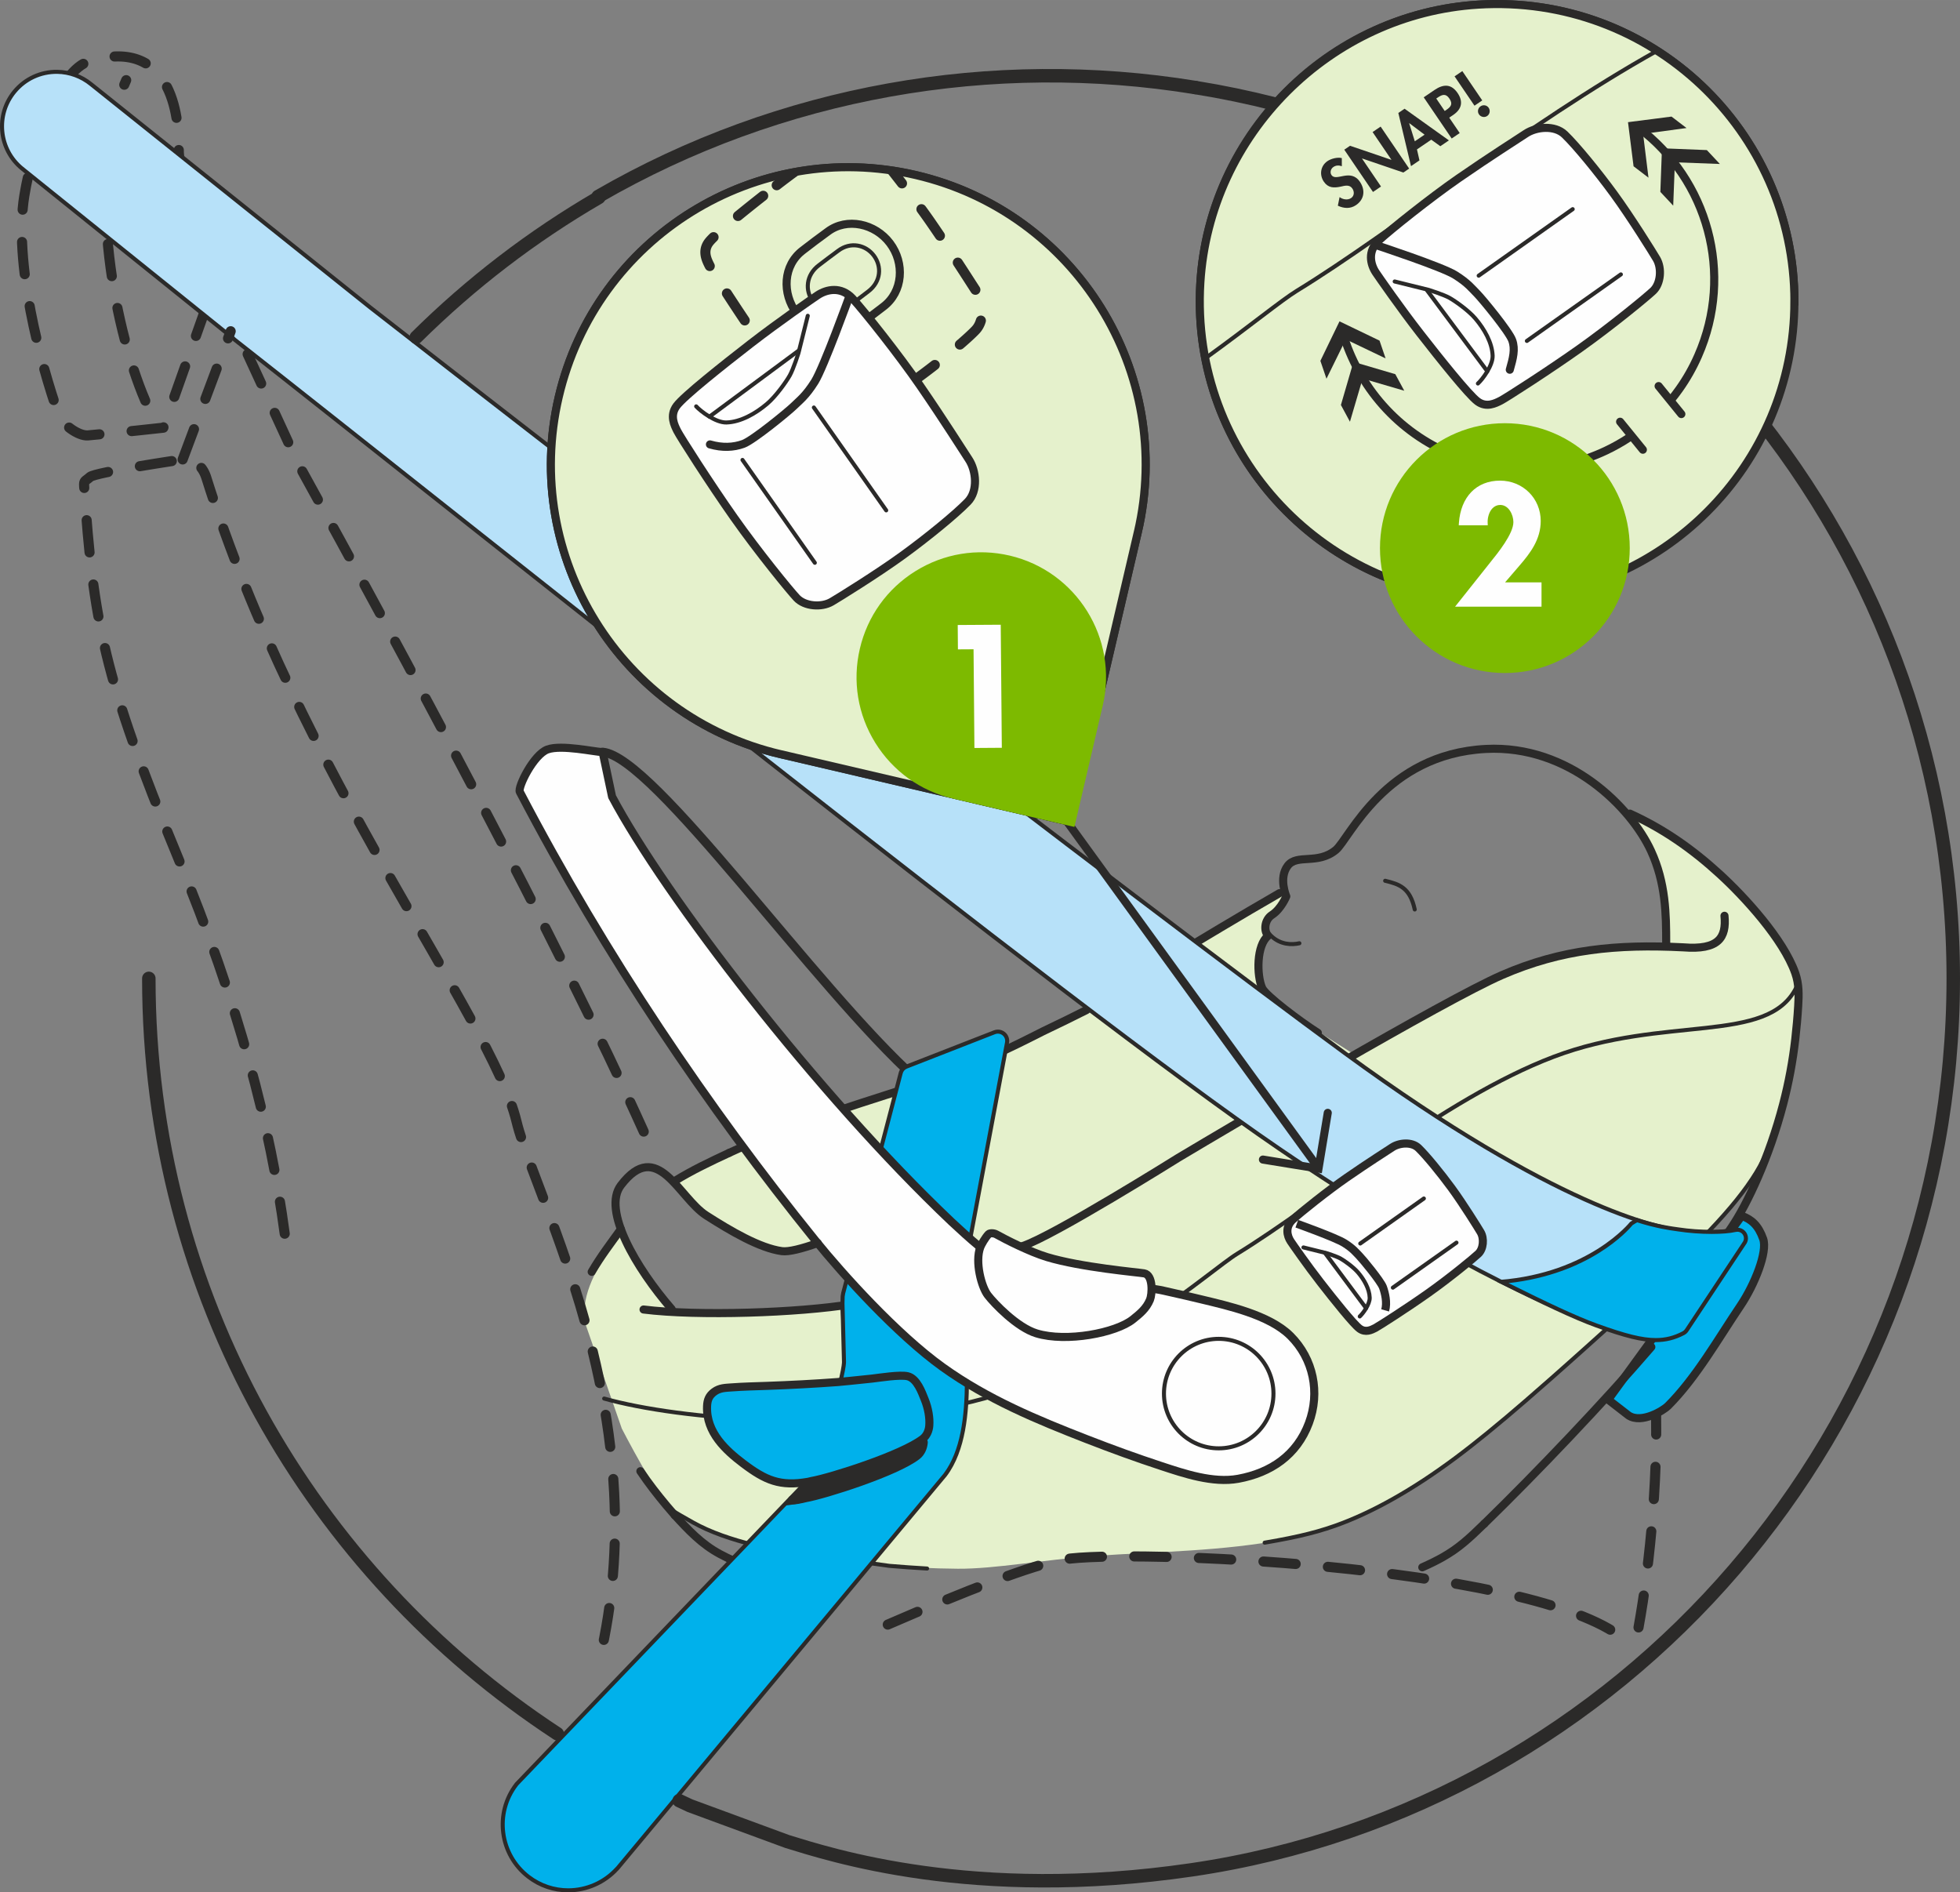 <?xml version="1.0" encoding="UTF-8"?>
<!DOCTYPE svg PUBLIC "-//W3C//DTD SVG 1.1//EN" "http://www.w3.org/Graphics/SVG/1.1/DTD/svg11.dtd">
<!-- Creator: CorelDRAW 2018 (64-Bit) -->
<svg xmlns="http://www.w3.org/2000/svg" xml:space="preserve" width="51.335mm" height="49.558mm" version="1.1" style="shape-rendering:geometricPrecision; text-rendering:geometricPrecision; image-rendering:optimizeQuality; fill-rule:evenodd; clip-rule:evenodd"
viewBox="0 0 4756.76 4592.06"
 xmlns:xlink="http://www.w3.org/1999/xlink">
 <rect x="0" y="0" width="4756.76" height="4592.06" fill="#808080" stroke="none"/>
 <defs>
  <style type="text/css">
   <![CDATA[
    .str6 {stroke:#2B2A29;stroke-width:9.8;stroke-miterlimit:10}
    .str1 {stroke:#2B2A29;stroke-width:9.8;stroke-miterlimit:4}
    .str13 {stroke:#2B2A29;stroke-width:19.62;stroke-miterlimit:10}
    .str7 {stroke:#2B2A29;stroke-width:19.62;stroke-miterlimit:4}
    .str8 {stroke:#2B2A29;stroke-width:9.8;stroke-linecap:round;stroke-miterlimit:4}
    .str11 {stroke:#2B2A29;stroke-width:19.62;stroke-linecap:round;stroke-miterlimit:10}
    .str10 {stroke:#2B2A29;stroke-width:19.62;stroke-linecap:round;stroke-miterlimit:4}
    .str12 {stroke:#2B2A29;stroke-width:19.62;stroke-linecap:round;stroke-miterlimit:4}
    .str9 {stroke:#2B2A29;stroke-width:32.69;stroke-linecap:round;stroke-miterlimit:10}
    .str3 {stroke:#2B2A29;stroke-width:21.48;stroke-linecap:round;stroke-linejoin:round;stroke-miterlimit:4}
    .str2 {stroke:#2B2A29;stroke-width:9.8;stroke-linecap:round;stroke-linejoin:round;stroke-miterlimit:4}
    .str4 {stroke:#2B2A29;stroke-width:19.62;stroke-linecap:round;stroke-linejoin:round;stroke-miterlimit:4}
    .str5 {stroke:#2B2A29;stroke-width:22.06;stroke-linecap:round;stroke-linejoin:round;stroke-miterlimit:4}
    .str0 {stroke:#2B2A29;stroke-width:24.52;stroke-linecap:round;stroke-linejoin:round;stroke-miterlimit:10;stroke-dasharray:78.446 78.446}
    .fil0 {fill:none;fill-rule:nonzero}
    .fil4 {fill:#FEFEFE;fill-rule:nonzero}
    .fil3 {fill:#2B2A29;fill-rule:nonzero}
    .fil6 {fill:#2B2A29;fill-rule:nonzero}
    .fil5 {fill:#B7E1F9;fill-rule:nonzero}
    .fil2 {fill:#00B1EB;fill-rule:nonzero}
    .fil1 {fill:#E5F1CC;fill-rule:nonzero}
    .fil7 {fill:#7DBA00;fill-rule:nonzero}
   ]]>
  </style>
 </defs>
 <g id="Слой_x0020_1">
  <path class="fil0 str0" d="M501.74 741.24l-105.32 296.62c0,0 -115.95,12.88 -183.06,18.67 -23.43,1.96 -63.15,-27.56 -70.96,-49.68 -44.56,-126.28 -109.77,-369.42 -83.36,-531.84 20.92,-128.44 84.2,-304.72 158.31,-326.89 209.63,-62.67 217.54,154.59 216.56,217.9 -0.84,50.28 76.2,324.34 83.91,354.34"/>
  <path class="fil0 str0" d="M352.56 972.36c-80.64,-188.19 -144.68,-554.2 -46.28,-777.86"/>
  <path class="fil1" d="M1719.61 3397.89c-12.26,-49.04 224.74,-40.86 313.91,-44.23 23.8,-31.94 4.81,-184.6 4.81,-184.6 0,0 -343.23,20.43 -392.26,16.35 -40.86,-8.17 -139.22,-202.6 -139.22,-202.6 0,0 -3.79,10.56 -32.39,55.5 -28.6,44.95 -69.47,114.42 -52.14,178.84l86.76 249.51c31.84,61.39 102.38,191.13 134.25,211.63 31.88,20.5 168.41,68.32 168.41,68.32l149.79 -150.79c0,0 -97.41,25.59 -163.44,-47.28l-77.37 -86.49 -1.08 -64.17z"/>
  <path class="fil1" d="M1637.19 2866.06c0,0 143.44,-83.26 170.21,-83.26 17.85,31.22 171.88,232.16 171.88,232.16 0,0 -58.05,31.25 -120.55,13.33 -62.5,-17.82 -184.13,-99.04 -221.53,-162.23z"/>
  <polygon class="fil1" points="2048.47,2689.05 2171.26,2648.88 2133.3,2791.76 "/>
  <path class="fil1" d="M2354.26 3008.24l89.27 -466.5 80.36 -33.51c0,0 -20.07,185.28 -11.12,272.33 8.9,87.05 69.17,281.25 69.17,281.25 0,0 -52.93,-16.86 -100.42,-37.92 -37.2,-16.48 -69.6,-39.43 -80.36,-33.51 -24.58,13.37 -29.02,42.39 -29.02,42.39l-17.88 -24.55z"/>
  <path class="fil1" d="M4360.14 2369.86c-34.88,-91.98 -90.78,-176.97 -186.55,-248.66 -95.77,-71.72 -217.94,-146.87 -217.94,-146.87 0,0 68.25,100.58 77.77,154.46 9.52,53.94 11.08,167.3 11.08,167.3 0,0 -256.97,2.32 -379.32,58.84 -154.36,71.26 -473.86,254.74 -658.19,364.34l-219.31 -160.04 -150.86 -108.23 -149.94 72.66 -60.38 220.49 178.55 360.26 237.13 31.71c0,0 258.11,40.5 299.81,112.78 41.78,72.2 54.96,107.8 44.5,161.38 -23.08,118.11 -123.69,228.36 -339.41,161.78 -215.71,-66.61 -497.98,-212.54 -497.98,-212.54 0,0 9.51,139.57 -69.79,228.39 -79.31,88.82 -158.61,206.13 -158.61,206.13 0,0 75.84,11.77 203.88,12.72 90.64,0.65 206.1,-21.78 333.49,-31.09 146.84,-10.72 309.43,-10.4 468.14,-41.81 82.34,-16.35 183.5,-57.6 269.22,-106.96 247.68,-142.75 461.04,-367.88 461.04,-367.88 0,0 143.4,-118.13 256.67,-237.05 75.18,-78.91 142.52,-161.75 157.82,-192.15 38.41,-76.16 124.05,-367.97 89.18,-459.96z"/>
  <path class="fil1" d="M2783.11 2612.43c0,0 4.18,78.84 24.29,119.06 20.07,40.14 46.88,82.86 46.88,82.86l-71.16 -201.92z"/>
  <path class="fil1" d="M2834.19 2327.44l283.48 -167.4c0,0 0,42.43 -24.56,55.8 -24.55,13.4 -29.02,44.65 -22.32,53.6 -8.92,17.82 -35.17,100.19 -7.55,128.18 27.69,28.05 94.6,79.36 94.6,79.36l129.58 82.25 -54.07 43.24 -399.15 -275.03z"/>
  <path class="fil0 str1" d="M3393.37 3090.09c1.93,-1.46 20.4,-15.59 22.29,-17.03 37.43,-28.21 40.76,-82.53 12.49,-119.97 -27.98,-37.19 -81.3,-49.16 -117.61,-21.83 -2.29,1.7 -21.38,15.75 -23.67,17.49 -1.9,1.47 -21.35,16.35 -23.21,17.75 -37.69,28.37 -39.88,81.78 -11.6,119.28 28.05,37.23 80.18,50.07 116.76,22.52 2.19,-1.7 22.29,-16.48 24.55,-18.21"/>
  <path class="fil0 str1" d="M3369.04 3058.05c1.28,-0.95 16.84,-12.85 18.08,-13.73 24.42,-18.44 25.89,-47.63 10.59,-67.93 -15.2,-20.1 -43.74,-26.87 -67.47,-8.99 -1.41,1.11 -17.42,12.94 -18.93,14.03 -1.24,0.97 -16.22,12.39 -17.42,13.27 -24.61,18.57 -26.51,48.08 -11.25,68.38 15.21,20.17 44.23,26.58 68.1,8.56 1.44,-1.07 16.84,-12.52 18.3,-13.59z"/>
  <path class="fil0 str2" d="M4359.21 2396.8c-69.46,138.93 -318.72,65.37 -588.39,167.53 -269.68,102.15 -566.13,354.37 -768.18,478.06 -65.44,40.08 -320.61,270.76 -613.76,351.15 -322.18,88.26 -740.46,51.55 -922.6,0.26"/>
  <path class="fil0 str3" d="M2225.33 2619.59c-249.57,-224.83 -638.11,-783.55 -762.75,-794.53"/>
  <path class="fil0 str0" d="M690.98 2993.75c-34.68,-258.27 -109.48,-552.34 -260.53,-916.36 -179.09,-431.75 -204.21,-573.85 -226.2,-896.52 -1.07,-15.66 1.9,-12.26 14.35,-23.5 12.48,-11.25 224.7,-42.49 224.7,-42.49 25.4,-0.33 46.41,12.09 56.75,42.2 226.54,723.21 692.47,1311.46 753.44,1564.18 14.34,59.42 52.92,151.12 94.99,267.07 8.83,24.31 17.79,49.68 26.74,76.03 6.18,18.34 12.39,37.1 18.47,56.36 9.88,30.99 19.49,63.16 28.64,96.43 11.34,41.22 21.93,84.08 31.28,128.4 18.43,87.28 32.03,180.18 36.93,277.33 6.44,128.43 -2.32,264.12 -35.33,403.67"/>
  <path class="fil0 str0" d="M3976.56 3949.19c28.05,-153.93 51.42,-389.71 39.95,-590.06"/>
  <path class="fil0 str0" d="M2154.52 3942.3c188.81,-81.92 351.67,-145.63 426.91,-158.09 156.74,-25.98 1103.83,12.56 1346.67,183.42"/>
  <path class="fil2 str4" d="M3902.98 3396.49l49.53 38.41c32.1,20.65 85.12,-12.88 95.35,-23.04 68.74,-68.81 121.4,-162.27 175.93,-243.11 34.71,-51.45 66.35,-131.01 55.27,-162.4 -11.64,-32.81 -27.88,-46.93 -51.95,-55.99l-324.14 446.14z"/>
  <path class="fil0 str4" d="M1554.13 3570.04c19.58,29.33 41.15,56.88 63.7,83.85l19.75 22.94"/>
  <path class="fil0 str4" d="M1769.73 2797.56c139.52,-64.8 284.91,-109.74 430.51,-156.49"/>
  <path class="fil0 str4" d="M2414.83 2559.22c39.19,-17.61 77.59,-36.83 115.95,-56.32l56.42 -27.23 49.65 -24.68"/>
  <path class="fil0 str4" d="M3955.65 1974.37c81.2,36.8 151.31,85.8 217.94,146.84 60.61,55.44 154.06,157.5 183.19,239.7l0.36 1.07c9.25,26.64 8.56,52.37 6.92,79.47 -1.59,26.78 -4.02,53.48 -7.06,80.15 -6.11,53.51 -15.85,105.91 -29.51,158.05 -33.87,129.42 -86.5,241.58 -125.46,298.97 -38.9,57.44 -99.07,146.28 -99.07,146.28"/>
  <path class="fil0 str4" d="M2827.93 2332.23c85.05,-51.69 180.96,-109.38 277.26,-164.85"/>
  <path class="fil0 str4" d="M1561.82 3177.69c130.98,16.54 376.54,8.24 505.4,-13.05"/>
  <path class="fil0 str4" d="M4185.18 2222.25c5.16,53.61 -14.68,83.45 -100.03,76.59 -160.87,-8.08 -295.64,4.5 -439.83,67.27 -140.72,61.26 -654.42,365 -785.7,443.42 0,0 -304.1,190.34 -378.11,214.31"/>
  <path class="fil0 str4" d="M4007.62 3268.64c-114.77,133.53 -279.3,306.12 -405.41,428.91"/>
  <path class="fil0 str4" d="M1882.06 3826.16c-46.15,-15.52 -91.53,-31.87 -134.74,-55.04 -44.52,-23.8 -76.72,-58.22 -109.74,-94.27"/>
  <path class="fil0 str4" d="M3602.2 3697.52c-39.22,38.28 -63.68,60.11 -100.61,81.07 -14.25,8.11 -30.34,16.05 -49.82,24.71"/>
  <path class="fil0 str4" d="M1637.19 2866.06c41.94,-25.99 86.49,-47.07 132.25,-68.38"/>
  <path class="fil0 str4" d="M1506.85 2982.77c-24.98,34.75 -48.22,64.72 -70.88,103.49"/>
  <path class="fil0 str4" d="M4043.72 2288.83c-0.03,-70.87 -1.05,-146.31 -36.78,-223.88 -48.38,-105.07 -198.15,-258.08 -400.86,-247.55 -245.16,12.71 -331.62,218.22 -363.89,244.97 -44.33,36.84 -94.76,8.9 -117.15,38.7 -22.4,29.81 -3.31,74.04 -3.31,74.04 0,0 -12.35,30.53 -34.58,44.91 -19.25,12.43 -20.2,40.21 -9.25,50.51 -29,22.85 -28.28,96.59 -14.68,127.09 8.3,18.57 94.47,83 135.1,108.63"/>
  <path class="fil0 str2" d="M3069.19 3743.48c10.4,-1.8 20.83,-3.57 31.19,-5.53 17.98,-3.33 35.86,-6.86 53.67,-10.92 14.68,-3.34 29.29,-7.02 43.87,-11.15 14.15,-4.02 28.24,-8.5 42.17,-13.4 23.43,-8.3 46.45,-17.85 69.03,-28.34 24.94,-11.57 49.33,-24.18 73.22,-37.72 25.07,-14.15 49.59,-29.23 73.66,-45.01 25.82,-16.99 51.08,-34.84 75.87,-53.24 26.15,-19.51 51.74,-39.72 77.04,-60.28 31.88,-25.92 63.22,-52.46 94.28,-79.34 20.82,-17.98 41.51,-36.08 62.1,-54.29 12.1,-10.69 24.16,-21.38 36.22,-32.1 15.49,-13.8 30.96,-27.59 46.39,-41.42 42.6,-38.12 85.03,-76.43 126.96,-115.2l107.9 -102.51c15.53,-15.21 30.99,-30.57 46.22,-46.13 12.81,-13.18 25.41,-26.38 37.8,-39.84 11.43,-12.43 22.65,-25.04 33.53,-37.95 9.54,-11.28 18.83,-22.75 27.79,-34.55 8.43,-11.08 16.54,-22.42 24.22,-34.06 6.6,-9.93 12.88,-20.16 18.66,-30.62 5.24,-9.52 10.07,-19.25 14.45,-29.2 4.36,-9.93 8.21,-20.16 11.51,-30.49"/>
  <path class="fil0 str2" d="M1623.3 3660.23c8.77,6.27 49.46,29.12 58.84,34.41 10.5,5.86 21.28,11.21 32.3,16.15 12.32,5.49 24.87,10.46 37.59,15.07 12.84,4.58 25.85,8.79 38.96,12.69 14.48,4.35 29.09,8.27 43.76,11.9 17,4.22 34.16,8.04 51.32,11.57l99.04 13.7 173.15 24.03c30.53,2.61 61.06,4.77 91.66,6.5"/>
  <path class="fil2" d="M2350.37 3007.06c-1.18,0 -2.33,-0.43 -3.27,-1.24 -15.69,-13.9 -32.46,-29.23 -41.12,-37.5 -52.4,-49.62 -109.05,-106.99 -168.41,-170.44 -1.14,-1.24 -1.6,-2.94 -1.18,-4.61l49.59 -189.56c1.83,-6.99 6.96,-12.74 13.66,-15.39l213.92 -83.42c2.68,-1.05 5.46,-1.54 8.27,-1.54 5.26,0 10.36,1.8 14.41,5.17 6.31,5.26 9.28,13.57 7.75,21.67l-88.82 472.87c-0.29,1.73 -1.53,3.21 -3.2,3.73 -0.53,0.19 -1.05,0.26 -1.6,0.26z"/>
  <path class="fil3" d="M2421.81 2498.44c-3.44,0 -6.8,0.65 -10.04,1.9l-213.95 83.45c-8.14,3.14 -14.34,10.16 -16.57,18.66l-49.59 189.59c-0.85,3.27 0.04,6.74 2.33,9.22 59.59,63.65 116.31,121.12 168.63,170.63 8.7,8.3 25.5,23.64 41.22,37.63 1.83,1.63 4.15,2.42 6.5,2.42 1.07,0 2.16,-0.13 3.21,-0.53 3.34,-1.14 5.78,-3.96 6.44,-7.41l88.82 -472.94c1.86,-9.84 -1.8,-19.91 -9.45,-26.32 -4.94,-4.09 -11.17,-6.31 -17.55,-6.31zm0 9.8c4.09,0 8.07,1.44 11.3,4.09 4.94,4.09 7.26,10.56 6.05,16.94l-88.82 472.9c-15.66,-13.89 -32.36,-29.12 -40.99,-37.33 -55.31,-52.43 -111.82,-110.06 -168.22,-170.27l49.59 -189.59c1.44,-5.49 5.39,-10.01 10.68,-12.03l213.92 -83.52c2.09,-0.78 4.32,-1.18 6.48,-1.18z"/>
  <path class="fil2" d="M1378.97 4587.13c-35.15,0 -68.55,-11.38 -96.57,-32.89 -33.83,-26.06 -55.5,-63.71 -61.03,-106.04 -5.52,-42.34 5.75,-84.27 31.77,-118.14 0.46,-0.56 1.01,-1.05 1.6,-1.33l690.22 -720.59c-0.1,-0.71 94.74,-257.12 96.99,-265.33 6.08,-26.45 6.4,-35.89 6.34,-38.11l-3.72 -141.74 0.43 -16.8c0.13,-1.54 0.98,-7.02 1.34,-8.3l9.05 -34.71c0.49,-1.73 1.86,-3.08 3.6,-3.53 0.39,-0.07 0.79,-0.14 1.18,-0.14 1.37,0 2.68,0.59 3.62,1.6 58.94,64.96 146.15,154.62 226.73,212.35 13.99,10.13 28.5,19.02 42.99,27.95l10.89 6.7c1.47,0.92 2.32,2.46 2.32,4.22 -0.56,73.42 -7.02,165.5 -52.59,226.28l-795.51 955.13c-30.92,34.09 -74.33,53.45 -119.63,53.45z"/>
  <path class="fil3" d="M2060.17 3094.56c-0.76,0 -1.54,0.06 -2.33,0.3 -3.49,0.84 -6.25,3.53 -7.15,7.06l-9.09 34.78c-0.36,1.15 -1.31,7.19 -1.44,8.64l-0.46 17.23 3.7 142.29c0.03,1.47 -0.1,10.23 -6.21,36.93 -2.49,8.34 -86.92,237.16 -97.15,264.43l-689.57 719.41c-0.26,0.26 -0.55,0.62 -0.82,0.95l-0.39 0.53c-55.37,72.01 -41.85,175.64 30.17,231.01 28.86,22.19 63.29,33.96 99.54,33.96 46.26,0 90.65,-19.62 121.89,-53.77 0.23,-0.19 0.46,-0.4 0.69,-0.59l796.19 -955.81c46.68,-62.3 53.29,-155.4 53.87,-229.58 0.04,-3.47 -1.73,-6.6 -4.64,-8.43l-10.53 -6.47c-14.28,-8.79 -29.09,-17.91 -43.08,-27.95 -80.28,-57.57 -167.17,-146.9 -225.92,-211.66 -1.89,-2.09 -4.54,-3.23 -7.28,-3.23zm0 9.8c67.6,74.54 152.29,159.13 227.47,213.06 17.65,12.66 36.03,23.51 54.17,34.81 -0.66,86.82 -10.53,168.55 -51.61,223.37l-795.35 954.96c-0.13,0.1 -0.3,0.1 -0.39,0.19 -30.4,33.74 -72.73,51.49 -115.49,51.49 -32.65,0 -65.58,-10.4 -93.55,-31.91 -67.83,-52.2 -80.55,-149.45 -28.34,-217.28l0.17 0.17c0.22,-0.23 0.09,-0.59 0.32,-0.85l690.97 -720.88c2.35,-6.25 96.92,-261.96 98.2,-267.49 6.08,-26.58 6.53,-36.42 6.47,-39.42l-3.69 -141.77 0.42 -16.54c0.06,-1.11 0.82,-5.99 1.15,-7.1l9.09 -34.81z"/>
  <path class="fil4 str4" d="M1462.57 1825.07c-19.9,-0.52 -99.9,-18.63 -133.83,-6.38 -33.96,12.32 -72.86,92.05 -67.23,102.81 208.16,398.38 457.77,767.1 717.44,1088.63 66.17,81.95 198.16,228.03 308.68,307.3 109.08,78.22 228.43,127.65 351.5,175.57l0.1 0c59.33,23.11 119.05,44.88 179.53,64.69 54.55,17.88 124.8,42.01 186.32,30.76l0.13 -0.03c78.78,-14.48 142.16,-57.08 171.36,-135.17 27.59,-73.97 11.37,-155.6 -44.95,-211.76l-0.17 -0.13c-51.29,-50.96 -153.2,-73.05 -215.81,-88.19l-0.06 -0.03c-24.42,-5.88 -48.91,-11.55 -73.41,-17.03 -12.26,-2.69 -24.43,-5.79 -36.91,-7.62l-324.79 -39.17 -105.52 -66.06c-17.55,-14.12 -51.84,-45.4 -65.6,-58.45 -327.02,-309.95 -696.92,-792.3 -823.92,-1031.65l-22.85 -108.1z"/>
  <path class="fil4" d="M2776.79 3089.97c22.29,3.92 19.68,50.56 14.12,64.03 -8.86,21.48 -24.52,34.1 -41.47,47.66l-0.06 0.06c-40.99,32.76 -161.16,56.16 -233.92,33.87 -47.47,-14.48 -102.84,-72.77 -118.14,-92.67 -15.3,-19.88 -31.64,-80.42 -18.24,-116.34 2.35,-6.38 11.77,-23.01 20.03,-31.67 2.75,-2.91 12.49,-3.23 19.19,0.56 20.76,11.7 80.77,42.33 122.91,55.05 82.34,24.91 221.07,36.93 235.58,39.45z"/>
  <path class="fil0 str4" d="M2776.79 3089.97c22.29,3.92 19.68,50.56 14.12,64.03 -8.86,21.48 -24.52,34.1 -41.47,47.66l-0.06 0.06c-40.99,32.76 -161.16,56.16 -233.92,33.87 -47.47,-14.48 -102.84,-72.77 -118.14,-92.67 -15.3,-19.88 -31.64,-80.42 -18.24,-116.34 2.35,-6.38 11.77,-23.01 20.03,-31.67 2.75,-2.91 12.49,-3.23 19.19,0.56 20.76,11.7 80.77,42.33 122.91,55.05 82.34,24.91 221.07,36.93 235.58,39.45z"/>
  <path class="fil4" d="M2824.83 3381.74c0,-73.39 59.5,-132.85 132.88,-132.85 73.41,0 132.88,59.46 132.88,132.85 0,73.39 -59.46,132.85 -132.88,132.85 -73.39,0 -132.88,-59.46 -132.88,-132.85z"/>
  <path class="fil0 str2" d="M2824.83 3381.74c0,-73.39 59.5,-132.85 132.88,-132.85 73.41,0 132.88,59.46 132.88,132.85 0,73.39 -59.46,132.85 -132.88,132.85 -73.39,0 -132.88,-59.46 -132.88,-132.85z"/>
  <path class="fil2" d="M2255.3 3459.54c1.45,-18.74 -2.32,-41.91 -11.24,-63.82 -6.61,-16.21 -18.34,-50.56 -41.16,-56.06 -18.47,-4.41 -68.77,3.63 -86.16,5.65 -28.7,3.27 -83.23,8.4 -83.23,8.4 -56.49,4.22 -116.04,7.29 -172.63,9.32 -28.31,1.01 -56.62,1.53 -84.86,3.66 -15.17,1.18 -29.35,0.91 -42.92,10.94 -12.49,9.26 -16.48,19.68 -17.1,34.68 -2.78,64.1 46.62,107.94 87.44,138.93 54.22,41.06 89.76,56.46 158.08,44.52l8.37 -1.96c45.57,-7.95 218.85,-62.86 269.72,-102.38 9.65,-7.59 14.81,-19.81 15.69,-31.9z"/>
  <path class="fil0 str4" d="M2255.3 3459.54c1.45,-18.74 -2.32,-41.91 -11.24,-63.82 -6.61,-16.21 -18.34,-50.56 -41.16,-56.06 -18.47,-4.41 -68.77,3.63 -86.16,5.65 -28.7,3.27 -83.23,8.4 -83.23,8.4 -56.49,4.22 -116.04,7.29 -172.63,9.32 -28.31,1.01 -56.62,1.53 -84.86,3.66 -15.17,1.18 -29.35,0.91 -42.92,10.94 -12.49,9.26 -16.48,19.68 -17.1,34.68 -2.78,64.1 46.62,107.94 87.44,138.93 54.22,41.06 89.76,56.46 158.08,44.52l8.37 -1.96c45.57,-7.95 218.85,-62.86 269.72,-102.38 9.65,-7.59 14.81,-19.81 15.69,-31.9z"/>
  <path class="fil0 str5" d="M1923.41 3639.54c11.21,-0.26 10.16,-0.95 23.43,-3.34l8.37 -1.96c45.57,-7.91 218.85,-62.83 269.72,-102.42 9.71,-7.51 14.81,-19.74 15.72,-31.87"/>
  <path class="fil0 str4" d="M1630.14 3176.73c-86.82,-100.12 -168.98,-240.52 -123.28,-300.47 88.75,-116.44 140.31,30.47 207.24,73.19 59.07,37.79 129.32,79.17 183.38,86.62 16.64,2.29 48.54,-5.95 87.12,-19.58"/>
  <path class="fil3" d="M1903.11 3653.46l47.1 -57.92c0,0 98.69,-5.39 272,-91.98 23.99,-9.38 27.98,13.27 -2.68,33.31 -30.67,20.01 -229.77,111.24 -316.43,116.59z"/>
  <path class="fil0 str2" d="M3361.64 2137.33c34.36,8.17 60.44,16.73 71.81,69.66"/>
  <path class="fil0 str2" d="M3153.51 2288.96c-18.4,4.22 -46.13,3.7 -68.51,-17.87"/>
  <path class="fil5" d="M4203.34 2985.13l-0.04 0 -0.26 0c-0.53,0 -1.08,0.03 -1.63,0.03 -1.47,0.14 -2.91,0.36 -4.29,0.66 -11.93,2.74 -31.15,4.28 -52.89,4.28 -24.93,0 -51.71,-1.96 -75.34,-5.62 -43.9,-6.38 -288.67,-51.25 -803.45,-427.63 -239.35,-174.98 -719.74,-540.31 -1213.33,-919.17l-253.96 -195.21c-336.2,-258.76 -660.14,-509.69 -899.13,-696.04l-678.13 -542.18c-23.11,-18.89 -52.26,-29.59 -82.08,-29.95 -40.44,-0.49 -78.32,17.1 -103.95,48.29 -46.26,56.38 -38.02,139.87 18.34,186.1l514.55 413.83c0.32,0.26 0.43,0.75 0.78,1.02 579.41,454.89 2035.39,1622.82 2535.72,1963.79 394.59,269.07 651.23,382.07 773.94,426.4 67.14,24.29 105.87,33.73 138.05,33.73 23.3,0 44.1,-5.2 65.47,-16.41 3.62,-1.89 6.7,-4.71 8.99,-8.1l131.61 -198.62c3.23,-4.09 5.16,-9.28 5.16,-14.91 0,-13.4 -10.72,-24.29 -24.12,-24.29z"/>
  <path class="fil0 str6" d="M4203.34 2985.13l-0.04 0 -0.26 0c-0.53,0 -1.08,0.03 -1.63,0.03 -1.47,0.14 -2.91,0.36 -4.29,0.66 -11.93,2.74 -31.15,4.28 -52.89,4.28 -24.93,0 -51.71,-1.96 -75.34,-5.62 -43.9,-6.38 -288.67,-51.25 -803.45,-427.63 -239.35,-174.98 -719.74,-540.31 -1213.33,-919.17l-253.96 -195.21c-336.2,-258.76 -660.14,-509.69 -899.13,-696.04l-678.13 -542.18c-23.11,-18.89 -52.26,-29.59 -82.08,-29.95 -40.44,-0.49 -78.32,17.1 -103.95,48.29 -46.26,56.38 -38.02,139.87 18.34,186.1l514.55 413.83c0.32,0.26 0.43,0.75 0.78,1.02 579.41,454.89 2035.39,1622.82 2535.72,1963.79 394.59,269.07 651.23,382.07 773.94,426.4 67.14,24.29 105.87,33.73 138.05,33.73 23.3,0 44.1,-5.2 65.47,-16.41 3.62,-1.89 6.7,-4.71 8.99,-8.1l131.61 -198.62c3.23,-4.09 5.16,-9.28 5.16,-14.91 0,-13.4 -10.72,-24.29 -24.12,-24.29z"/>
  <path class="fil2" d="M4018.64 3251.91c-33.44,0 -73.98,-9.94 -144.46,-35.44 -53.97,-19.51 -131.66,-56.64 -231.56,-106.56l0.22 -0.17c215.52,-16.28 315.87,-140.17 316.82,-141.41l12.71 -7.51c46.94,15.07 80.45,19.67 96.69,21.9l4.58 0.66c25.27,3.85 53.84,5.98 80.41,5.98 23.38,0 44.16,-1.7 57.04,-4.64 1.28,-0.29 2.52,-0.45 3.83,-0.58l0.06 0c13.01,0 22.23,9.31 22.23,20.73 0,4.67 -1.47,9.15 -4.38,12.78l-139.55 210.48c-1.93,2.95 -4.58,5.39 -7.64,6.97 -21.94,11.47 -43.22,16.84 -67.01,16.84z"/>
  <path class="fil3" d="M3971.77 2955.44l-15.92 9.84c0,0 -97.51,123.27 -315.96,140.59l-6.57 4.87c108.89,54.42 185.34,90.87 239.21,110.32 71.1,25.72 112.05,35.73 146.12,35.73 24.65,0 46.65,-5.56 69.26,-17.36 3.83,-2.02 7.1,-4.99 9.48,-8.56l139.29 -210.22c3.44,-4.35 5.46,-9.84 5.46,-15.79 0,-14.19 -11.34,-25.66 -25.56,-25.66l-0.04 0 -0.22 0c-0.59,0 -1.18,0 -1.73,0.06 -1.58,0.03 -3.11,0.32 -4.58,0.69 -12.59,2.84 -32.92,4.48 -55.97,4.48 -26.34,0 -54.72,-2.12 -79.7,-5.91 -13.7,-2 -49.84,-5.92 -102.58,-23.08zm1.31 10.72c46.19,14.61 79.21,19.19 95.32,21.38l4.45 0.66c25.57,3.89 54.39,6.08 81.2,6.08 24.13,0 44.76,-1.67 58.28,-4.81 0.98,-0.22 1.96,-0.39 4.25,-0.52 8.73,0 15.79,7.16 15.79,15.92 0,3.57 -1.18,6.96 -3.86,10.4l-139.25 210.12c-1.5,2.26 -3.56,4.09 -5.91,5.33 -21.15,11.15 -41.72,16.28 -64.7,16.28 -32.85,0 -72.86,-9.84 -142.78,-35.14 -50.73,-18.34 -122.78,-52.46 -214.7,-98.2 196.24,-21.96 289.49,-126.82 301.23,-140.92l10.68 -6.57z"/>
  <path class="fil4" d="M3205.35 3112.63c-32.26,-41.38 -68.78,-93.99 -72.96,-100.3 -8.86,-13.33 -14.03,-35.1 4.9,-52.62 18.96,-17.56 84.9,-70.12 130.46,-101.69 53.94,-37.36 97.71,-64.89 110.85,-73.68 16.8,-11.17 47.37,-14.45 63.84,1.41 18.96,18.27 54,61.03 80.67,97.51 27.79,38.06 64.57,97.15 70.13,106.66 9.12,15.44 7.06,40.67 -5.62,52.57 -10.82,10.27 -68.51,57.83 -120.63,94.74 -50.5,35.79 -121.34,81.33 -129.81,85.54 -8.4,4.22 -23.14,12.06 -37.81,1.14 -14.74,-10.92 -61.79,-69.86 -94.01,-111.27z"/>
  <path class="fil0 str7" d="M3205.35 3112.63c-32.26,-41.38 -68.78,-93.99 -72.96,-100.3 -8.86,-13.33 -14.03,-35.1 4.9,-52.62 18.96,-17.56 84.9,-70.12 130.46,-101.69 53.94,-37.36 97.71,-64.89 110.85,-73.68 16.8,-11.17 47.37,-14.45 63.84,1.41 18.96,18.27 54,61.03 80.67,97.51 27.79,38.06 64.57,97.15 70.13,106.66 9.12,15.44 7.06,40.67 -5.62,52.57 -10.82,10.27 -68.51,57.83 -120.63,94.74 -50.5,35.79 -121.34,81.33 -129.81,85.54 -8.4,4.22 -23.14,12.06 -37.81,1.14 -14.74,-10.92 -61.79,-69.86 -94.01,-111.27z"/>
  <line class="fil0 str8" x1="3380.35" y1="3124.63" x2="3534.74" y2= "3015.45" />
  <line class="fil0 str8" x1="3301.24" y1="3017.54" x2="3455.6" y2= "2908.32" />
  <path class="fil4" d="M3147.28 2969.49c0,0 93.78,33.47 115.2,46.88 21.44,13.4 28.14,22.79 36.18,30.82 8.04,8.04 52.24,61.62 57.66,76.36 5.3,14.74 10.66,37.46 5.3,56.26l-214.34 -210.32z"/>
  <path class="fil0 str7" d="M3147.28 2969.49c0,0 93.78,33.47 115.2,46.88 21.44,13.4 28.14,22.79 36.18,30.82 8.04,8.04 52.24,61.62 57.66,76.36 5.3,14.74 10.66,37.46 5.3,56.26"/>
  <path class="fil0 str8" d="M3163.37 3027.08l56.09 13.86c0,0 24.06,7.58 33.67,12.94 9.61,5.36 31.48,20.76 42.86,34.15 14.58,17.13 27.43,39.52 28.14,60.93 0.49,16.15 -16.77,38.86 -24.12,45.57"/>
  <line class="fil0 str8" x1="3215.75" y1="3040.62" x2="3315.38" y2= "3174.44" />
  <path class="fil0 str9" d="M361.19 2374.17c0,766.94 394.32,1441.83 991.24,1832.92"/>
  <path class="fil0 str9" d="M2900.97 212.39c1042.83,167.62 1839.45,1071.69 1839.45,2161.83 0,1093.37 -799.85,2009.72 -1848.86,2163.26 -530.54,77.63 -878.57,-37.49 -980.82,-68.71l-236.28 -87.02 -26.15 -12.26"/>
  <path class="fil0 str9" d="M1010.23 818.37c132.23,-130.96 281.09,-245.24 443.13,-339.28"/>
  <path class="fil0 str9" d="M1451.53 476.92c443.35,-256.48 957.45,-344.71 1449.44,-264.52"/>
  <line class="fil0 str0" x1="443.29" y1="1114.89" x2="559.85" y2= "803.79" />
  <path class="fil0 str0" d="M1562.3 2745.97c-208.78,-463.81 -587.75,-1166.26 -839.09,-1621.42l-130.39 -282.95"/>
  <polyline class="fil0 str10" points="3222.36,2700.45 3199.91,2835.78 3065.03,2813.84 "/>
  <line class="fil0 str4" x1="3193.69" y1="2826.03" x2="1780.11" y2= "878.25" />
  <path class="fil4 str11" d="M4354.88 731.41l0.06 0c0,-398.53 -323.06,-721.59 -721.57,-721.59 -398.58,0 -721.6,323.06 -721.6,721.59 0,398.51 323.02,721.57 721.6,721.57l0 -0.06 721.5 -721.5z"/>
  <path class="fil1" d="M3587.28 11.28c-359.28,22.26 -651.81,314.76 -674.04,674.07l0 0c-26.08,419.43 306.35,767.66 720.09,767.66l0 0 0 -0.06c398.51,0 721.54,-323.02 721.54,-721.5l0 0 0.06 0c0,-398.54 -323.06,-721.6 -721.6,-721.6l0 0c-15.3,0 -30.62,0.43 -46.05,1.45l0 0z"/>
  <path class="fil1" d="M3537.3 16.16l-49.01 39.21 -33.56 -23.12c26.98,-6.95 54.53,-12.35 82.57,-16.1z"/>
  <path class="fil0 str2" d="M4021.79 123.2c-319.78,178.46 -640.17,439.02 -874.61,582.54 -37.05,22.69 -115.32,86.77 -222.12,163.85"/>
  <path class="fil4" d="M3446.87 809.56c-47.72,-61.19 -101.63,-138.93 -107.87,-148.31 -13.08,-19.67 -20.77,-51.84 7.26,-77.76 28.01,-25.93 125.49,-103.69 192.89,-150.37 79.7,-55.18 144.45,-95.88 163.83,-108.86 24.88,-16.6 70.02,-21.4 94.37,2.07 28.01,26.96 79.85,90.21 119.24,144.15 41.12,56.25 95.49,143.63 103.7,157.62 13.43,22.79 10.39,60.12 -8.31,77.77 -15.98,15.09 -101.33,85.41 -178.34,139.97 -74.67,52.92 -179.36,120.29 -191.85,126.5 -12.42,6.25 -34.22,17.75 -55.96,1.67 -21.8,-16.15 -91.27,-103.26 -138.96,-164.45z"/>
  <path class="fil0 str7" d="M3446.87 809.56c-47.72,-61.19 -101.63,-138.93 -107.87,-148.31 -13.08,-19.67 -20.77,-51.84 7.26,-77.76 28.01,-25.93 125.49,-103.69 192.89,-150.37 79.7,-55.18 144.45,-95.88 163.83,-108.86 24.88,-16.6 70.02,-21.4 94.37,2.07 28.01,26.96 79.85,90.21 119.24,144.15 41.12,56.25 95.49,143.63 103.7,157.62 13.43,22.79 10.39,60.12 -8.31,77.77 -15.98,15.09 -101.33,85.41 -178.34,139.97 -74.67,52.92 -179.36,120.29 -191.85,126.5 -12.42,6.25 -34.22,17.75 -55.96,1.67 -21.8,-16.15 -91.27,-103.26 -138.96,-164.45z"/>
  <line class="fil0 str8" x1="3705.6" y1="827.3" x2="3933.73" y2= "665.86" />
  <line class="fil0 str8" x1="3588.64" y1="668.93" x2="3816.81" y2= "507.52" />
  <path class="fil4" d="M3339.99 594.84c0,0 159.68,52.57 191.36,72.34 31.67,19.81 41.58,33.7 53.47,45.53 11.9,11.93 77.28,91.14 85.16,112.94 7.91,21.8 2.09,43.8 -5.85,71.55l-324.14 -302.37z"/>
  <path class="fil0 str12" d="M3339.99 594.84c0,0 159.68,52.57 191.36,72.34 31.67,19.81 41.58,33.7 53.47,45.53 11.9,11.93 77.28,91.14 85.16,112.94 7.91,21.8 2.09,43.8 -5.85,71.55"/>
  <path class="fil0 str8" d="M3384.81 683.05l82.9 20.5c0,0 35.59,11.21 49.81,19.13 14.19,7.94 46.48,30.69 63.31,50.5 21.54,25.33 40.6,58.41 41.65,90.09 0.69,23.86 -24.78,57.46 -35.7,67.34"/>
  <line class="fil0 str8" x1="3462.26" y1="703.06" x2="3609.55" y2= "900.86" />
  <path class="fil0 str13" d="M3633.37 1452.92l0 0c398.47,0 721.5,-323.06 721.5,-721.5l0.06 0c0,-413.78 -348.24,-746.21 -767.63,-720.19 -359.35,22.29 -651.84,314.76 -674.11,674.13 -26.06,419.4 306.39,767.63 720.17,767.63l0 -0.06z"/>
  <path class="fil4" d="M1894.61 1830.11l702.61 164.1 164.13 -702.67 0.06 0c90.61,-388.08 -150.53,-776.12 -538.61,-866.74 -388.08,-90.68 -776.16,150.43 -866.8,538.54 -90.65,388.08 150.5,776.19 538.58,866.84l0.03 -0.07z"/>
  <path class="fil0 str11" d="M1894.61 1830.11l702.61 164.1 164.13 -702.67 0.06 0c90.61,-388.08 -150.53,-776.12 -538.61,-866.74 -388.08,-90.68 -776.16,150.43 -866.8,538.54 -90.65,388.08 150.5,776.19 538.58,866.84l0.03 -0.07z"/>
  <path class="fil1" d="M2512.36 1974.36c36.99,-12.84 70.24,-25.12 98.03,-36.4l150.93 -646.34 0.1 0c90.65,-388.15 -150.56,-776.23 -538.61,-866.84l0 0c-55.22,-12.94 -110.42,-19.09 -164.75,-19.09l0 0c-327.77,0 -624.29,224.77 -702.02,557.63l0 0c-90.64,388.11 150.43,776.16 538.54,866.84l0 0 0.04 -0.06 617.73 144.26z"/>
  <path class="fil0 str7" d="M2115.13 766.07c2.45,-1.89 26.19,-19.97 28.63,-21.83 48.09,-36.22 52.37,-106.04 16.05,-154.13 -35.95,-47.76 -104.44,-63.12 -151.08,-27.97 -2.91,2.19 -27.43,20.2 -30.4,22.42 -2.42,1.86 -27.39,20.95 -29.81,22.79 -48.38,36.48 -51.19,105.02 -14.91,153.24 36.05,47.76 103,64.3 149.98,28.86 2.87,-2.16 28.63,-21.18 31.54,-23.38"/>
  <path class="fil0 str1" d="M2083.88 724.93c1.64,-1.18 21.61,-16.45 23.21,-17.65 31.38,-23.67 33.27,-61.1 13.6,-87.18 -19.51,-25.85 -56.16,-34.55 -86.59,-11.6 -1.9,1.44 -22.4,16.63 -24.32,18.08 -1.57,1.2 -20.82,15.85 -22.42,17.06 -31.58,23.77 -34.03,61.68 -14.42,87.77 19.55,25.89 56.78,34.13 87.47,10.99 1.86,-1.38 21.58,-16.06 23.47,-17.46"/>
  <path class="fil3" d="M1892.51 459.16c-5.35,4.14 -13.06,3.16 -17.2,-2.19 -4.14,-5.35 -3.16,-13.06 2.19,-17.2l15.01 19.38zm289.98 -42.63c-11.85,-2.08 -23.68,-3.86 -35.51,-5.33l1.33 1.66 4.99 6.27 5.11 6.45 5.2 6.6 5.26 6.73 5.34 6.85 5.18 6.7 19.37 -15.03 -5.18 -6.7 -5.37 -6.9 -5.32 -6.78 -0.4 -0.51zm-228.7 -3.18c-18.62,2.74 -37.05,6.21 -55.27,10.38l-3.29 2.48 -5.98 4.54 -5.92 4.53 -5.83 4.49 15.01 19.38 5.75 -4.44 5.85 -4.48 5.9 -4.48 5.97 -4.48 6 -4.5 6.01 -4.48 6.03 -4.46 6.01 -4.44 5.99 -4.38 5.94 -4.34 1.83 -1.33zm244.98 24.07c4.14,5.35 3.18,13.06 -2.17,17.2 -5.35,4.14 -13.06,3.18 -17.2,-2.17l19.37 -15.03zm27.59 77.45c-3.99,-5.46 -2.82,-13.14 2.64,-17.13 5.46,-3.99 13.14,-2.82 17.13,2.64l-19.77 14.49zm44.98 20.97l-20.2 13.9 0.01 0.01 -4.41 -6.36 -4.58 -6.52 -4.73 -6.66 -4.86 -6.78 -4.99 -6.9 -1.2 -1.65 19.77 -14.49 1.26 1.72 5.05 6.98 4.94 6.88 4.81 6.77 4.65 6.63 4.48 6.47 0.01 0.01zm-0.01 -0.01c3.84,5.57 2.44,13.21 -3.13,17.05 -5.57,3.84 -13.21,2.44 -17.05,-3.13l20.18 -13.92zm19.94 29.24l-20.29 13.77 -4.83 -7.13 -4.91 -7.24 -5.01 -7.32 -5.09 -7.42 20.2 -13.9 5.12 7.46 5.03 7.38 4.95 7.27 4.83 7.13zm0 0c3.8,5.6 2.34,13.23 -3.26,17.03 -5.6,3.8 -13.23,2.34 -17.03,-3.26l20.29 -13.77zm23 78.94c-3.7,-5.66 -2.11,-13.27 3.55,-16.97 5.66,-3.7 13.27,-2.11 16.97,3.55l-20.52 13.42zm63.16 52.42l-20.52 13.44 -0.27 -0.42 -1.63 -2.49 -1.78 -2.74 -1.91 -2.97 -2.07 -3.2 -2.22 -3.44 -2.35 -3.67 -2.51 -3.88 -2.62 -4.1 -2.77 -4.29 -2.92 -4.5 -3.04 -4.72 -3.17 -4.88 -3.31 -5.1 -3.42 -5.27 -3.54 -5.43 -3.11 -4.76 20.52 -13.42 3.13 4.78 3.56 5.47 3.44 5.29 3.31 5.1 3.19 4.92 3.04 4.72 2.92 4.5 2.79 4.33 2.64 4.1 2.49 3.88 2.35 3.65 2.21 3.42 2.07 3.2 1.91 2.95 1.74 2.69 1.59 2.44 0.27 0.42zm0 0c3.71,5.66 2.12,13.27 -3.54,16.98 -5.66,3.71 -13.27,2.12 -16.98,-3.54l20.52 -13.44zm-8.76 78.32c1.78,-6.52 8.52,-10.38 15.05,-8.6 6.52,1.78 10.38,8.52 8.6,15.05l-23.65 -6.45zm7.45 35.1l-17.62 -17.05 0.02 -0.01 1.6 -1.77 1.48 -1.84 1.37 -1.96 1.28 -2.06 1.16 -2.15 1.07 -2.25 0.95 -2.32 0.83 -2.39 0.4 -1.31 23.65 6.45 -0.71 2.42 -1.26 3.58 -1.45 3.5 -1.61 3.42 -1.83 3.35 -2.02 3.26 -2.22 3.16 -2.45 3.07 -2.66 2.9 0.02 -0.01zm-0.02 0.01c-4.71,4.86 -12.47,4.97 -17.33,0.26 -4.86,-4.71 -4.97,-12.47 -0.26,-17.33l17.59 17.07zm-38.54 35.51l-16.05 -18.53 3.17 -2.73 4.12 -3.6 3.99 -3.51 3.85 -3.43 3.67 -3.32 3.5 -3.22 3.34 -3.1 3.14 -2.99 2.95 -2.84 2.73 -2.71 2.52 -2.57 17.62 17.05 -2.76 2.81 -2.96 2.94 -3.13 3.03 -3.31 3.14 -3.48 3.25 -3.65 3.35 -3.82 3.45 -3.96 3.52 -4.09 3.6 -4.23 3.69 -3.17 2.73zm0 0c-5.11,4.43 -12.86,3.87 -17.29,-1.24 -4.43,-5.11 -3.87,-12.86 1.24,-17.29l16.05 18.53zm-76.39 30.58c5.34,-4.16 13.05,-3.2 17.21,2.14 4.16,5.34 3.2,13.05 -2.14,17.21l-15.07 -19.35zm-31.14 54.12l-14.42 -19.83 0.01 -0.01 5.05 -3.68 5.1 -3.75 5.14 -3.81 5.17 -3.86 5.19 -3.91 5.21 -3.96 5.21 -3.98 5.22 -4.02 4.27 -3.32 15.07 19.35 -4.35 3.37 -5.27 4.06 -5.28 4.05 -5.28 3.99 -5.26 3.97 -5.24 3.92 -5.22 3.86 -5.17 3.81 -5.14 3.75 0.01 -0.01zm-0.01 0.01c-5.48,3.98 -13.15,2.75 -17.12,-2.72 -3.98,-5.48 -2.75,-13.15 2.72,-17.12l14.4 19.85zm-17.29 12.31l-14.07 -20.09 0.53 -0.37 5.63 -3.96 5.48 -3.9 5.31 -3.83 14.42 19.83 -5.44 3.92 -5.61 3.99 -5.73 4.03 -0.53 0.37zm0 0c-5.54,3.88 -13.19,2.53 -17.08,-3.01 -3.88,-5.54 -2.53,-13.19 3.01,-17.08l14.07 20.09zm-78.89 23.34c5.67,-3.69 13.28,-2.08 16.97,3.59 3.69,5.67 2.08,13.28 -3.59,16.97l-13.38 -20.55zm-53.26 62.6l-12.79 -20.92 2.29 -1.4 3.38 -2.06 3.67 -2.27 3.98 -2.46 4.27 -2.66 4.53 -2.84 4.75 -2.97 4.97 -3.13 5.19 -3.28 5.37 -3.41 5.52 -3.52 5.67 -3.63 5.78 -3.72 5.89 -3.8 0.79 -0.53 13.38 20.55 -0.84 0.55 -5.93 3.84 -5.84 3.75 -5.71 3.65 -5.56 3.54 -5.4 3.43 -5.21 3.3 -5.02 3.17 -4.81 3.01 -4.55 2.84 -4.29 2.68 -4.03 2.5 -3.74 2.31 -3.42 2.09 -2.29 1.4zm0 0c-5.77,3.53 -13.32,1.7 -16.85,-4.07 -3.53,-5.77 -1.7,-13.32 4.07,-16.85l12.79 20.92zm-75.43 -15.1c6.09,2.94 8.65,10.28 5.71,16.36 -2.94,6.09 -10.28,8.65 -16.36,5.71l10.66 -22.07zm-26.89 10.1l17.85 -16.81 0.01 0.01 1.2 1.2 1.29 1.15 1.41 1.12 1.49 1.07 1.58 1 1.69 0.96 0.39 0.2 -10.66 22.07 -1.39 -0.7 -2.71 -1.54 -2.63 -1.69 -2.53 -1.81 -2.43 -1.94 -2.34 -2.08 -2.21 -2.23 0.01 0.01zm-0.01 -0.01c-4.63,-4.93 -4.39,-12.69 0.54,-17.33 4.93,-4.63 12.69,-4.39 17.33,0.54l-17.86 16.79zm-40.84 -48.67l19.05 -15.44 3.83 4.74 4.24 5.23 4.05 4.96 3.86 4.7 3.66 4.42 3.44 4.12 3.2 3.81 2.96 3.48 2.7 3.14 2.41 2.79 2.09 2.38 1.79 1.99 1.43 1.55 -17.85 16.81 -1.72 -1.86 -1.97 -2.2 -2.26 -2.57 -2.5 -2.9 -2.77 -3.23 -3.03 -3.58 -3.27 -3.88 -3.49 -4.2 -3.7 -4.48 -3.92 -4.75 -4.1 -5.03 -4.28 -5.26 -3.83 -4.74zm0 0c-4.26,-5.25 -3.45,-12.98 1.81,-17.24 5.25,-4.26 12.98,-3.45 17.24,1.81l-19.05 15.44zm-29.17 -76.89c4.11,5.37 3.09,13.07 -2.27,17.19 -5.37,4.11 -13.07,3.09 -17.19,-2.27l19.46 -14.92zm-66.34 -48.51l19.96 -14.23 0.93 1.31 5.2 7.25 5.24 7.26 5.32 7.28 5.35 7.27 5.38 7.25 5.39 7.22 5.4 7.16 5.38 7.11 2.78 3.64 -19.46 14.92 -2.84 -3.72 -5.44 -7.16 -5.44 -7.24 -5.45 -7.29 -5.44 -7.32 -5.4 -7.35 -5.37 -7.36 -5.32 -7.35 -5.25 -7.34 -0.93 -1.31zm0 0c-3.93,-5.5 -2.64,-13.17 2.86,-17.1 5.5,-3.93 13.17,-2.64 17.1,2.86l-19.96 14.23zm-24.32 -78.59c3.78,5.61 2.3,13.24 -3.31,17.02 -5.61,3.78 -13.24,2.3 -17.02,-3.31l20.33 -13.71zm-63.65 -51.95l20.57 -13.34 3.03 4.68 4.57 7.02 4.71 7.19 4.81 7.33 4.9 7.45 4.99 7.53 5.06 7.61 5.1 7.66 5.14 7.67 0.78 1.15 -20.33 13.71 -0.8 -1.19 -5.18 -7.73 -5.13 -7.7 -5.08 -7.64 -5 -7.57 -4.94 -7.49 -4.83 -7.37 -4.73 -7.23 -4.61 -7.08 -3.03 -4.68zm0 0c-3.68,-5.68 -2.07,-13.28 3.61,-16.96 5.68,-3.68 13.28,-2.07 16.96,3.61l-20.57 13.34zm-20.76 -79.23c3.36,5.87 1.34,13.37 -4.52,16.73 -5.87,3.36 -13.37,1.34 -16.73,-4.52l21.26 -12.21zm-22.42 10.02l21.94 -10.95 0.01 0.04 0.53 1 -0.06 -0.1 -21.26 12.21 -0.2 -0.36 -0.97 -1.87 0.01 0.04zm-0.01 -0.04c-3,-6.06 -0.52,-13.42 5.54,-16.42 6.06,-3 13.42,-0.52 16.42,5.54l-21.96 10.88zm-0.36 -68.75l19.66 14.64 -0.01 0.01 -1.07 1.5 -0.93 1.48 -0.82 1.47 -0.69 1.4 -0.58 1.39 -0.5 1.39 -0.39 1.32 -0.32 1.35 -0.25 1.36 -0.17 1.33 -0.1 1.34 -0.04 1.35 0.03 1.34 0.08 1.33 0.15 1.37 0.2 1.4 0.25 1.34 0.31 1.35 0.37 1.42 0.4 1.4 0.43 1.35 0.47 1.36 0.51 1.35 0.55 1.35 0.56 1.33 0.57 1.32 0.58 1.27 0.61 1.28 0.62 1.3 0.58 1.19 0.62 1.23 0.6 1.2 -21.94 10.95 -0.58 -1.19 -0.64 -1.27 -0.69 -1.41 -0.68 -1.41 -0.72 -1.5 -0.73 -1.62 -0.74 -1.67 -0.72 -1.72 -0.71 -1.8 -0.69 -1.87 -0.68 -1.94 -0.65 -2.02 -0.58 -2.05 -0.54 -2.08 -0.49 -2.21 -0.42 -2.27 -0.33 -2.29 -0.26 -2.35 -0.16 -2.43 -0.05 -2.47 0.07 -2.52 0.19 -2.55 0.33 -2.6 0.47 -2.59 0.61 -2.63 0.8 -2.69 0.95 -2.63 1.1 -2.65 1.3 -2.64 1.45 -2.59 1.63 -2.59 1.81 -2.56 -0.01 0.01zm0.01 -0.01c4.04,-5.42 11.73,-6.53 17.15,-2.49 5.42,4.04 6.53,11.73 2.49,17.15l-19.64 -14.66zm12.68 -13.86l17.36 17.31 -2.32 2.28 -2.68 2.74 -2.27 2.45 -1.81 2.08 -1.32 1.66 -19.66 -14.64 2.13 -2.7 2.44 -2.82 2.75 -2.95 3.05 -3.13 2.32 -2.28zm0 0c4.77,-4.79 12.55,-4.8 17.34,-0.03 4.79,4.77 4.8,12.55 0.03,17.34l-17.36 -17.31zm75.71 -33.27c-5.22,4.3 -12.95,3.55 -17.25,-1.67 -4.3,-5.22 -3.55,-12.95 1.67,-17.25l15.59 18.92zm45.88 -68.11l15.16 19.27 -3.79 2.97 -6.34 5 -6.38 5.04 -6.38 5.07 -6.38 5.08 -6.34 5.07 -6.3 5.07 -6.25 5.03 -6.15 5 -6.06 4.95 -0.68 0.55 -15.59 -18.92 0.73 -0.6 6.12 -4.99 6.21 -5.04 6.28 -5.07 6.34 -5.11 6.39 -5.11 6.41 -5.11 6.42 -5.09 6.39 -5.06 6.38 -5.04 3.79 -2.97zm0 0c5.32,-4.18 13.04,-3.26 17.22,2.06 4.18,5.32 3.26,13.04 -2.06,17.22l-15.16 -19.27z"/>
  <path class="fil4" d="M1822.11 833.66c66.92,-51.88 151.94,-110.53 162.2,-117.29 21.51,-14.25 56.68,-22.49 84.9,8.14 28.24,30.66 112.8,137.29 163.57,211.03 59.98,87.15 104.27,157.99 118.36,179.2 18.01,27.2 23.17,76.46 -2.59,102.97 -29.52,30.53 -98.72,86.95 -157.72,129.8 -61.53,44.69 -157.04,103.83 -172.37,112.71 -24.94,14.61 -65.68,11.21 -84.87,-9.28 -16.48,-17.49 -92.97,-110.91 -152.29,-195.14 -57.57,-81.66 -130.76,-196.2 -137.53,-209.83 -6.76,-13.57 -19.32,-37.4 -1.63,-61.1 17.68,-23.76 113,-99.34 179.95,-151.21z"/>
  <path class="fil0 str7" d="M1822.11 833.66c66.92,-51.88 151.94,-110.53 162.2,-117.29 21.51,-14.25 56.68,-22.49 84.9,8.14 28.24,30.66 112.8,137.29 163.57,211.03 59.98,87.15 104.27,157.99 118.36,179.2 18.01,27.2 23.17,76.46 -2.59,102.97 -29.52,30.53 -98.72,86.95 -157.72,129.8 -61.53,44.69 -157.04,103.83 -172.37,112.71 -24.94,14.61 -65.68,11.21 -84.87,-9.28 -16.48,-17.49 -92.97,-110.91 -152.29,-195.14 -57.57,-81.66 -130.76,-196.2 -137.53,-209.83 -6.76,-13.57 -19.32,-37.4 -1.63,-61.1 17.68,-23.76 113,-99.34 179.95,-151.21"/>
  <line class="fil0 str8" x1="1801.97" y1="1116.08" x2="1977.51" y2= "1365.65" />
  <line class="fil0 str8" x1="1975.19" y1="988.86" x2="2150.75" y2= "1238.47" />
  <path class="fil4" d="M2061.44 718.99c0,0 -62.5,172.82 -84.17,207.35 -21.7,34.52 -36.87,45.3 -49.92,58.22 -13.01,12.97 -99.63,84.04 -123.46,92.63 -23.83,8.57 -50.67,9.97 -80.9,1.21l338.45 -359.41z"/>
  <path class="fil0 str12" d="M2061.44 718.99c0,0 -62.5,172.82 -84.17,207.35 -21.7,34.52 -36.87,45.3 -49.92,58.22 -13.01,12.97 -99.63,84.04 -123.46,92.63 -23.83,8.57 -50.67,9.97 -80.9,1.21"/>
  <path class="fil0 str8" d="M1960.4 766.3l-22.62 90.51c0,0 -12.32,38.74 -21.05,54.26 -8.69,15.43 -33.64,50.67 -55.31,68.98 -27.71,23.47 -63.9,44.16 -98.45,45.14 -26.06,0.71 -62.67,-27.2 -73.42,-39.09"/>
  <line class="fil0 str8" x1="1938.31" y1="850.8" x2="1721.95" y2= "1010.97" />
  <path class="fil0 str13" d="M1894.61 1830.11l702.61 164.1 164.13 -702.67 0.06 0c90.61,-388.08 -150.53,-776.12 -538.61,-866.74 -388.08,-90.68 -776.16,150.43 -866.8,538.54 -90.65,388.08 150.5,776.19 538.58,866.84l0.03 -0.07z"/>
  <path class="fil4" d="M2607.6 1696.65c27.53,-117.82 -45.7,-235.69 -163.54,-263.21 -117.85,-27.53 -235.72,45.73 -263.24,163.54 -27.49,117.85 45.73,235.69 163.54,263.21 117.87,27.52 235.72,-45.73 263.24,-163.54z"/>
  <path class="fil0 str11" d="M4055.06 970.82c7.03,-8.5 13.77,-17.29 20.17,-26.34 17.68,-24.91 33.14,-51.97 45.92,-81.1 87.93,-199.5 22.79,-427.77 -144.38,-553.26"/>
  <path class="fil0 str11" d="M3955.33 1060.79c-18.61,12.39 -38.08,23.37 -58.22,32.89 -116.47,55.08 -255.3,61.26 -382.46,5.23 -133.27,-58.74 -224.77,-172.95 -259.36,-303.57"/>
  <path class="fil3" d="M3256.47 383.58c-10.69,-2.62 -25.99,1.34 -34.87,7.37 -16.83,11.43 -20.08,33.25 -8.82,49.81 10.54,15.52 24.35,15.58 40.81,12.14 9.91,-2.22 21.41,-5.81 28.43,4.52 5.24,7.71 4.95,17.78 -3.02,23.19 -8.34,5.66 -20.06,3.52 -27.94,-2.33l-4.22 20.88c14.75,6.84 30.24,7.96 44.02,-1.41 20.39,-13.85 23.19,-36.51 9.58,-56.54 -22.76,-33.51 -57.59,0.43 -69.02,-16.41 -4.42,-6.5 -1.72,-15.31 4.52,-19.54 6.5,-4.42 13.44,-4.46 20.57,-1.96l-0.05 -19.73zm75.68 82.24l19.46 -13.22 -46.09 -67.86 0.27 -0.19 100.08 34.1 14.06 -9.55 -69.25 -101.93 -19.51 13.25 45.65 67.21 -0.26 0.18 -100.1 -34.12 -14.02 9.52 69.7 102.61zm141.42 -126.87l22.02 15.84 20.82 -14.14 -107.62 -76.85 -15.14 10.29 30.74 129.08 20.54 -13.96 -6.09 -26.67 34.72 -23.58zm-16.24 -12.18l-23.71 16.1 -13.67 -43.82 0.26 -0.18 37.12 27.89z"/>
  <path class="fil3" d="M3517.2 285.48l9.69 -6.59c20.4,-13.86 24.93,-32.02 10.53,-53.21 -15.42,-22.7 -34.77,-21.75 -55.69,-7.53l-26.49 17.99 67.89 99.94 19.46 -13.22 -25.39 -37.38zm-31.52 -46.4l3.46 -2.34c10.86,-7.38 19.58,-10.55 28.31,2.29 8.83,13 4.3,19.76 -7.23,27.59l-3.99 2.71 -20.54 -30.24zm107.55 18.81c-6.5,4.41 -8.3,13.16 -3.88,19.65 4.41,6.5 13.41,8.35 19.91,3.94 6.46,-4.39 8.05,-13.44 3.64,-19.94 -4.42,-6.5 -13.2,-8.04 -19.67,-3.65zm-14.77 -1.45l18.83 -12.79 -48.34 -71.16 -18.83 12.79 48.34 71.16z"/>
  <polygon class="fil6" points="3219.24,918.99 3266.21,823.5 3362.73,869.69 3348.03,826.54 3250.87,779.79 3204.46,875.64 "/>
  <polygon class="fil6" points="3276.22,1023.37 3307.01,918.6 3408.04,948.16 3386.31,907.98 3284.75,878.07 3254.28,982.77 "/>
  <polygon class="fil6" points="4093.05,310.67 3987.63,324.86 4000.73,431.13 3964.52,403.47 3951.02,296.45 4056.67,282.88 "/>
  <polygon class="fil6" points="4173.94,397.88 4064.82,393.8 4060.74,499.02 4029.55,465.65 4033.44,359.8 4142.39,364.18 "/>
  <path class="fil7" d="M3349.09 1330.05c0,-167.4 135.69,-303.08 303.09,-303.08 167.43,0 303.12,135.68 303.12,303.08 0,167.4 -135.69,303.09 -303.12,303.09 -167.4,0 -303.09,-135.69 -303.09,-303.09z"/>
  <path class="fil4" d="M3741.13 1472.2l-209.79 0 84.5 -106.36c19.94,-24.65 57.01,-70.54 57.01,-98.95 0,-17.39 -11.12,-41.58 -31.94,-41.58 -7.39,0 -13.73,2.81 -18.92,8.24 -7.72,8.11 -12.3,22.16 -11.55,35.76l0.26 5.37 -70.44 0 0.36 -5.43c4.38,-63.55 42.62,-102.96 99.86,-102.96 55.35,0 98.72,43.01 98.72,97.93 0,44.81 -25.33,77.93 -51.29,108.01l-35.2 40.92 88.42 0 0 59.07z"/>
  <line class="fil0 str11" x1="3987.1" y1="1091.3" x2="3931.88" y2= "1023.37" />
  <line class="fil0 str11" x1="4080.5" y1="1004.79" x2="4025.32" y2= "936.86" />
  <path class="fil7" d="M2431.33 1814.6l-66.49 0.46 -2.12 -239.51 -37.92 0.22 -0.49 -59.14 104.4 -0.65 2.62 298.61zm19.05 -466.4c-78.71,-18.34 -159.94,-4.97 -228.58,37.69 -68.72,42.63 -116.63,109.57 -135.01,188.29 -18.4,78.78 -5.03,159.98 37.62,228.63 42.7,68.68 109.54,116.63 188.29,135.03l294.82 68.81 68.81 -294.79c37.95,-162.53 -63.38,-325.61 -225.94,-363.66z"/>
 </g>
</svg>
